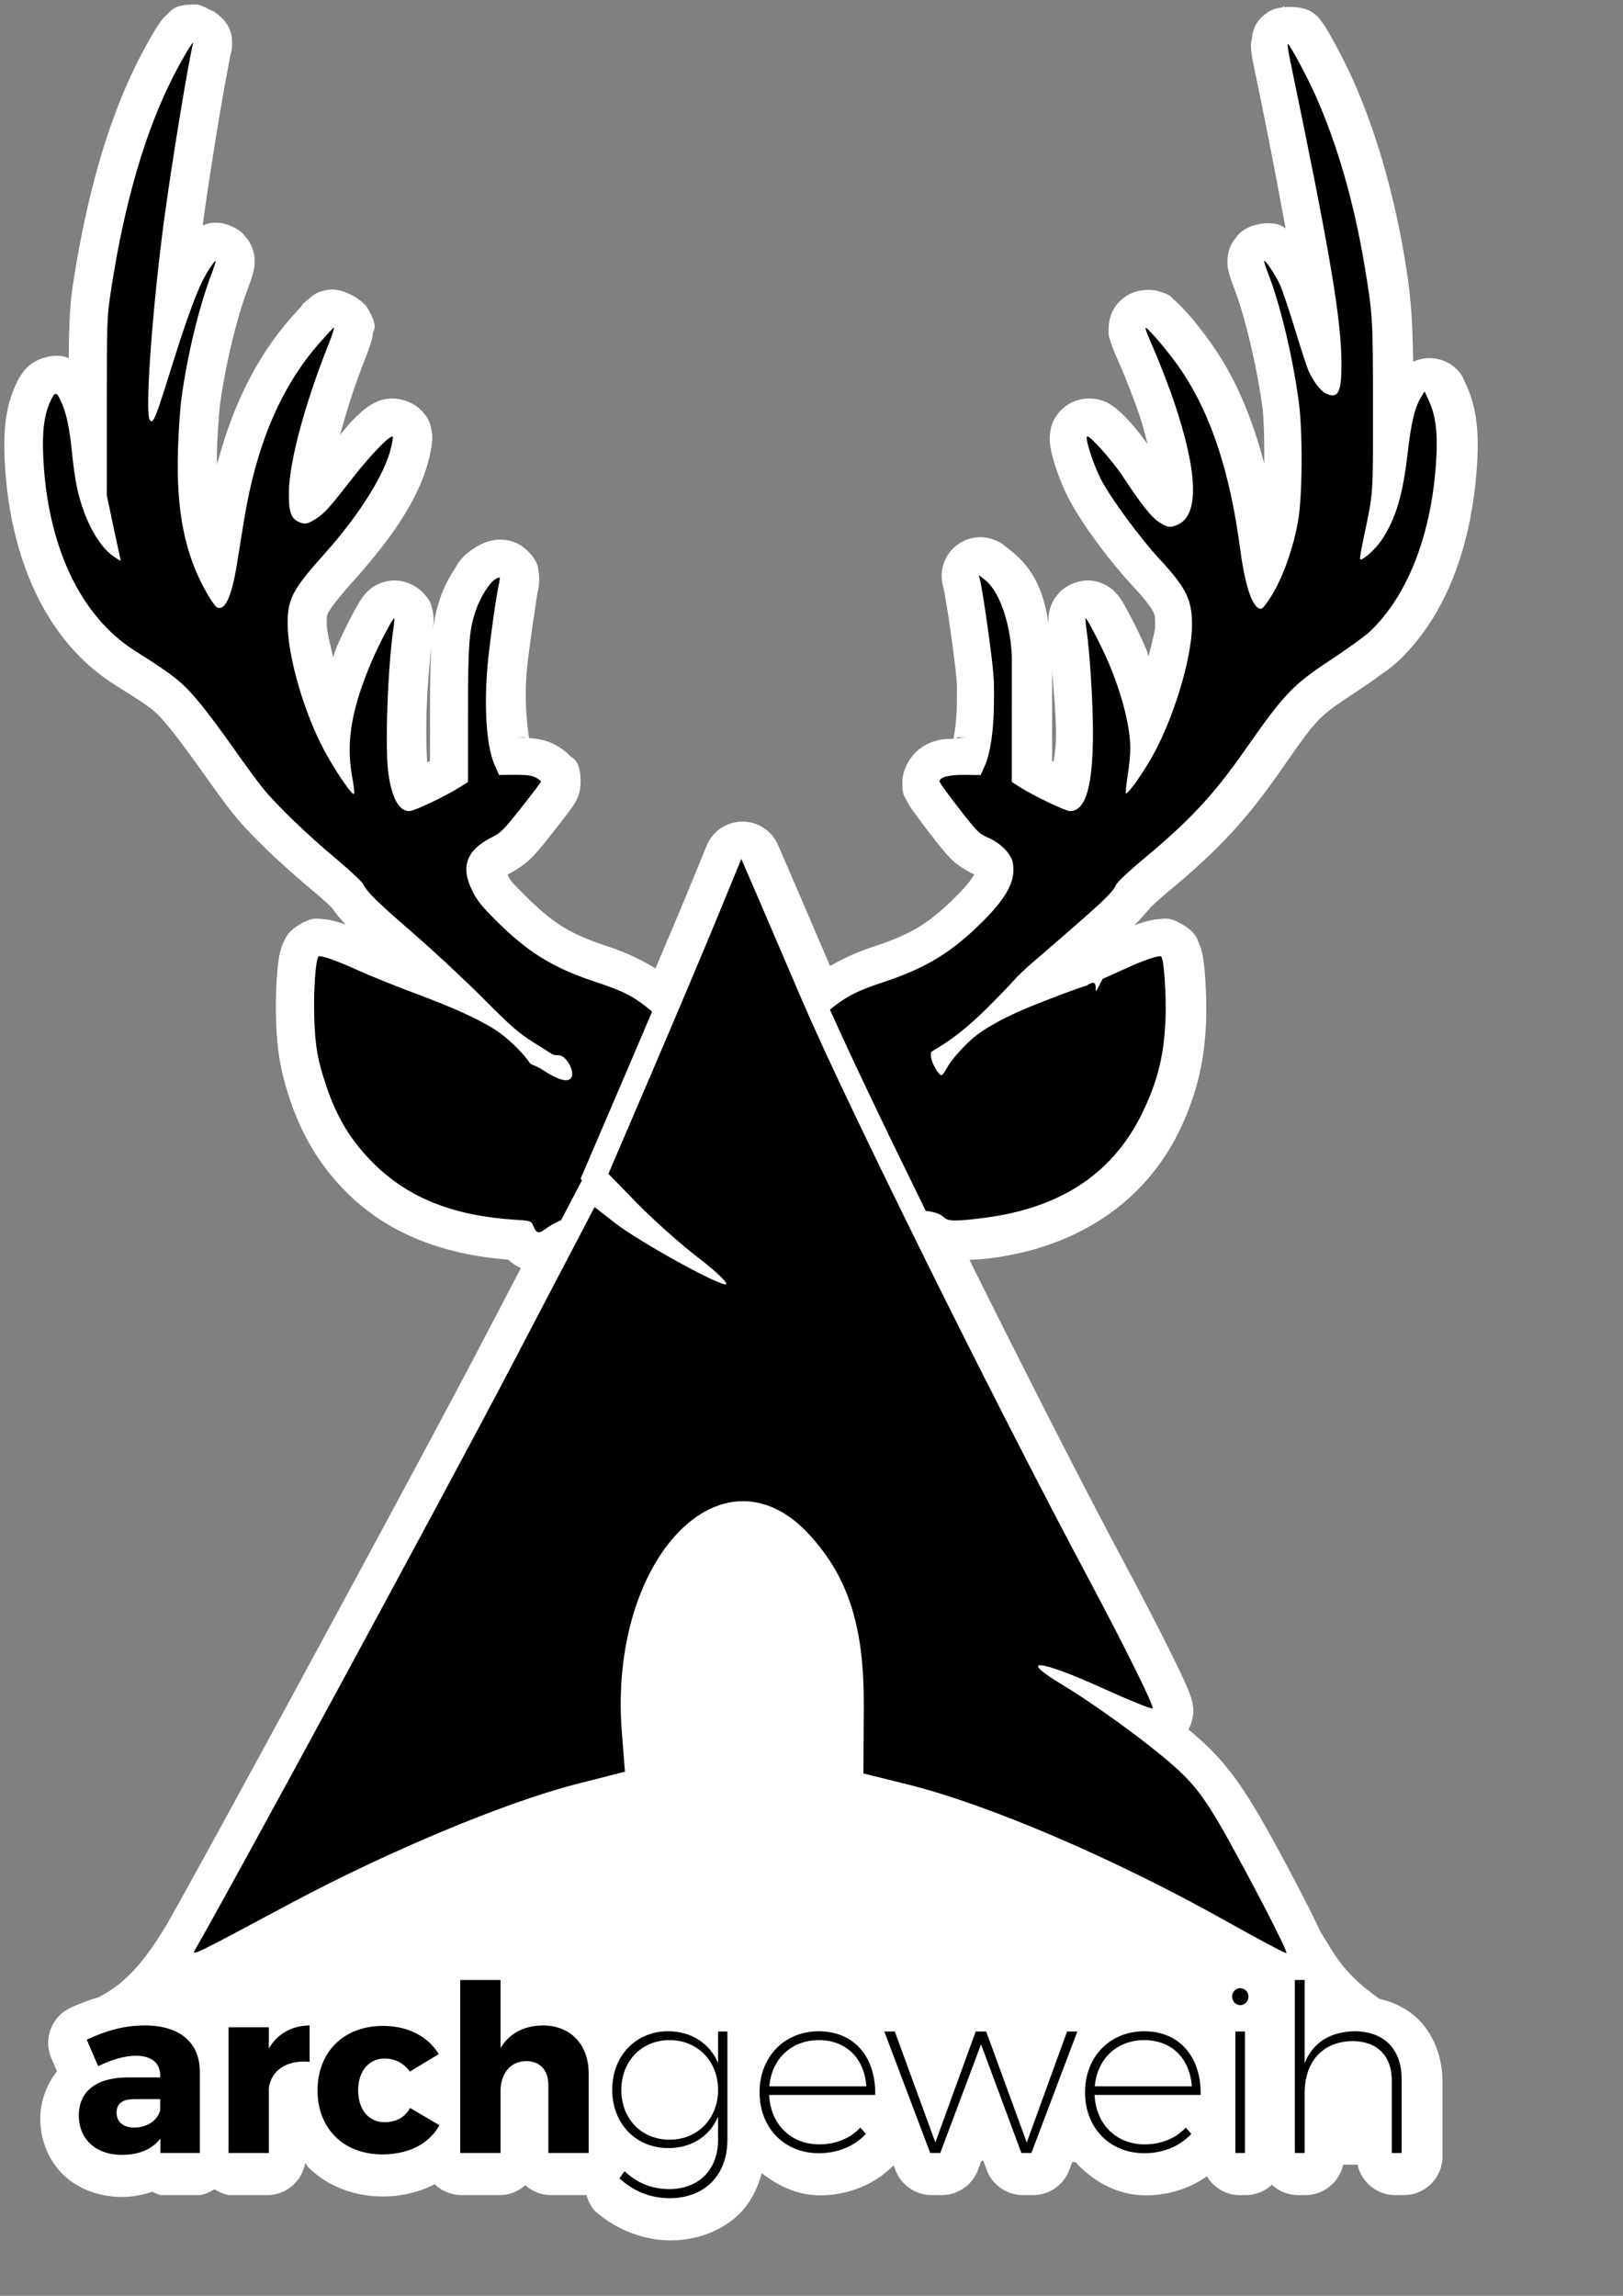 <?xml version="1.0" encoding="UTF-8" standalone="no"?>
<!-- Created with Inkscape (http://www.inkscape.org/) -->

<svg
   width="210mm"
   height="297mm"
   viewBox="0 0 210 297"
   version="1.1"
   id="svg5"
   inkscape:version="1.1.2 (0a00cf5339, 2022-02-04, custom)"
   sodipodi:docname="archgeweih.svg"
   xmlns:inkscape="http://www.inkscape.org/namespaces/inkscape"
   xmlns:sodipodi="http://sodipodi.sourceforge.net/DTD/sodipodi-0.dtd"
   xmlns="http://www.w3.org/2000/svg"
   xmlns:svg="http://www.w3.org/2000/svg">
  <rect x="0" y="0" width="210" height="297" fill="#808080" stroke="none"/>
  <sodipodi:namedview
     id="namedview7"
     pagecolor="#505050"
     bordercolor="#ffffff"
     borderopacity="1"
     inkscape:pageshadow="0"
     inkscape:pageopacity="0"
     inkscape:pagecheckerboard="1"
     inkscape:document-units="mm"
     showgrid="false"
     inkscape:zoom="0.2881679"
     inkscape:cx="-291.49673"
     inkscape:cy="754.76831"
     inkscape:window-width="1366"
     inkscape:window-height="748"
     inkscape:window-x="0"
     inkscape:window-y="0"
     inkscape:window-maximized="1"
     inkscape:current-layer="layer1"
     inkscape:snap-global="false" />
  <defs
     id="defs2" />
  <g
     inkscape:label="Ebene 1"
     inkscape:groupmode="layer"
     id="layer1">
    <path
       id="path2525"
       style="fill:#ffffff;stroke:none;stroke-width:1px;stroke-linecap:butt;stroke-linejoin:miter;stroke-opacity:1"
       d="M 94.363 2.104 A 18.9 18.9 0 0 0 94.141 2.229 C 84.808 2.248 83.301 5.562 81.969 6.695 C 80.591 7.868 80.053 8.527 79.576 9.088 C 78.622 10.209 78.174 10.881 77.688 11.59 C 76.715 13.007 75.855 14.401 74.875 16.049 C 72.914 19.345 70.625 23.475 68.342 27.896 C 52.922 57.753 42.123 95.588 35.389 140.543 C 34.126 148.971 33.732 158.446 33.543 174.855 C 32.612 174.576 31.969 174.195 30.855 173.984 C 25.345 172.943 19.17 174.979 16.02 177.15 C 12.869 179.322 11.571 181.202 10.6 182.598 C 8.656 185.388 8.088 186.944 7.338 188.615 C 2.69 198.972 1.63 210.5 2.281 224.424 C 4.515 272.186 22.356 312.902 55.689 334.045 C 75.552 346.643 75.18 346.175 83.408 356.109 C 85.883 359.097 93.254 368.916 98.289 376.086 C 103.771 383.892 110.057 392.52 113.652 397.014 C 122.226 407.729 137.278 421.905 152.672 434.779 C 155.616 437.241 158.47 439.772 160.461 441.645 C 161.213 442.352 161.66 442.804 162.078 443.227 C 161.787 442.729 161.446 442.126 160.918 441.105 C 161.335 441.912 161.805 442.679 162.295 443.439 C 162.363 443.509 162.551 443.687 162.602 443.74 C 162.726 443.872 162.81 444.105 162.818 444.227 C 164.494 446.669 166.519 448.962 168.867 451.432 C 168.694 451.37 168.449 451.248 168.277 451.188 C 166.165 450.445 164.283 449.836 161.98 449.32 C 160.829 449.063 159.621 448.799 157.611 448.686 C 155.602 448.572 152.707 447.348 145.873 451.572 C 140.517 454.884 139.585 457.7 138.713 459.412 C 137.841 461.125 137.504 462.216 137.215 463.17 C 136.637 465.077 136.41 466.4 136.182 467.791 C 135.725 470.573 135.439 473.428 135.207 476.648 C 134.743 483.09 134.548 490.698 134.785 497.916 C 135.283 513.065 137 522.99 141.467 536.441 C 147.535 554.718 156.708 569.795 169.887 582.74 C 189.727 602.228 216.383 612.481 248.201 614.926 C 249.641 616.403 251.663 617.776 254.336 619.031 L 233.143 659.549 C 203.333 716.525 97.525 911.523 81.445 939.441 C 72.167 954.846 62.702 967.725 48.01 975.043 C 43.345 976.456 38.799 978.124 34.459 980.139 A 18.9 18.9 0 0 0 25.061 1004.742 L 27.807 1011.148 C 22.568 1017.758 19.643 1026.32 19.643 1034.336 C 19.643 1044.433 23.646 1054.863 31.248 1061.988 C 38.85 1069.114 49.249 1072.5 59.639 1072.5 C 64.583 1072.5 69.591 1071.497 74.424 1069.916 A 18.9 18.9 0 0 0 78.447 1071.584 L 97.715 1071.584 A 18.9 18.9 0 0 0 104.727 1068.676 A 18.9 18.9 0 0 0 111.74 1071.584 L 131.465 1071.584 A 18.9 18.9 0 0 0 148.98 1056.016 C 149.616 1056.727 150.102 1057.56 150.783 1058.23 C 160.168 1067.471 173.345 1072.272 186.982 1072.272 C 195.856 1072.272 204.613 1070.192 212.281 1066.291 A 18.9 18.9 0 0 0 225.059 1071.584 L 244.783 1071.584 A 18.9 18.9 0 0 0 256.469 1066.742 A 18.9 18.9 0 0 0 268.154 1071.584 L 286.402 1071.584 A 18.9 18.9 0 0 0 290.277 1079.15 C 299.973 1087.892 313.067 1093.377 326.531 1093.701 A 18.9 18.9 0 0 0 326.863 1093.701 C 339.646 1093.784 352.286 1089.406 361.219 1080.523 C 366.637 1075.136 369.849 1068.216 371.98 1060.865 C 380.064 1067.22 389.645 1071.703 400.408 1071.703 C 414.119 1071.703 427.136 1066.416 436.336 1057.014 L 437.229 1059.375 A 18.9 18.9 0 0 0 454.908 1071.584 L 459.811 1071.584 A 18.9 18.9 0 0 0 477.498 1059.33 L 479.191 1054.816 L 480.115 1054.83 L 481.764 1059.264 A 18.9 18.9 0 0 0 499.48 1071.584 L 504.383 1071.584 A 18.9 18.9 0 0 0 522.062 1059.375 L 523.545 1055.457 L 525.141 1055.478 C 533.909 1065.149 545.927 1071.703 559.57 1071.703 C 570.409 1071.703 580.823 1068.411 589.273 1062.408 A 18.9 18.9 0 0 0 604.141 1071.584 L 608.822 1071.584 A 18.9 18.9 0 0 0 621.023 1066.527 A 18.9 18.9 0 0 0 633.219 1071.584 L 638.002 1071.584 A 18.9 18.9 0 0 0 655.816 1056.728 L 662.834 1056.728 A 18.9 18.9 0 0 0 680.646 1071.584 L 685.43 1071.584 A 18.9 18.9 0 0 0 704.328 1052.688 L 704.328 1016.436 C 704.328 1005.476 700.778 994.198 692.805 986.109 C 687.523 980.751 680.704 977.468 673.518 975.748 C 655.474 963.225 651.286 953.319 644.674 942.955 C 643.586 940.566 642.319 937.895 640.615 934.48 C 636.78 926.794 631.391 916.45 625.26 905.057 C 606.752 870.66 598.096 859.154 580.283 844.26 C 581.159 842.628 581.685 841.123 581.988 839.934 C 583.156 835.357 582.579 833.715 582.395 832.396 C 582.026 829.759 581.641 828.951 581.316 827.99 C 580.667 826.069 580.033 824.59 579.213 822.719 C 577.572 818.977 575.278 814.161 572.355 808.236 C 566.511 796.387 558.22 780.306 548.777 762.607 C 526.85 721.509 498.849 666.375 473.379 615.088 C 476.682 614.841 479.593 614.747 484.156 614.15 C 526.935 608.561 560.231 586.084 576.932 549.736 C 584.462 533.347 588.133 517.63 588.861 499.045 C 589.135 492.058 588.917 484.242 588.447 477.504 C 588.213 474.135 587.932 471.121 587.502 468.285 C 587.287 466.867 587.072 465.552 586.564 463.707 C 586.311 462.785 586.025 461.748 585.236 460.047 C 584.447 458.346 583.99 455.409 577.781 451.572 C 570.864 447.297 568.123 448.577 566.162 448.678 C 564.201 448.778 563.019 449.021 561.895 449.262 C 559.646 449.743 557.812 450.322 555.789 451.012 C 555.212 451.208 554.481 451.572 553.885 451.787 C 557.506 447.927 561.25 443.99 562.773 441.045 C 562.25 442.058 561.905 442.667 561.617 443.158 C 562.033 442.74 562.479 442.289 563.23 441.584 C 565.218 439.72 568.067 437.203 571.004 434.764 C 594.543 415.211 608.237 400.553 624.256 377.658 C 643.548 350.086 643.013 350.417 661.617 338.119 C 665.897 335.29 670.197 332.311 673.848 329.668 C 677.498 327.025 679.807 325.484 682.98 322.463 C 705.757 300.784 718.076 267.63 720.996 229.613 C 722.261 213.149 721.439 200.12 716.146 188.467 L 713.918 183.564 A 18.9 18.9 0 0 0 689.992 176.604 C 689.693 156.551 688.96 144.837 686.029 127.152 C 680.66 94.754 672.08 64.727 660.59 38.947 C 658.249 33.695 655.093 27.455 652.189 22.049 C 650.738 19.346 649.378 16.906 648.123 14.809 C 647.496 13.76 646.916 12.822 646.174 11.744 C 645.803 11.205 645.409 10.646 644.727 9.818 C 644.045 8.993 643.868 7.991 639.781 5.463 C 639.78 5.462 639.773 5.464 639.773 5.463 C 637.288 3.928 632.021 3.014 626.943 3.529 L 627.084 2.834 A 18.9 18.9 0 0 0 626.287 3.588 C 623.695 3.925 621.17 4.536 619.164 5.898 C 613.074 10.035 612.352 13.897 611.715 15.922 C 611.353 17.072 611.6 16.892 611.457 17.605 A 18.9 18.9 0 0 0 611.412 17.895 C 611.143 19.432 610.81 21.182 610.807 21.85 C 610.795 23.851 610.943 24.687 611.072 25.727 C 611.331 27.806 611.701 29.902 612.201 32.303 C 619.937 69.547 623.879 90.684 627.697 111.504 C 626.707 110.849 626.228 110.248 623.91 109.539 C 620.078 108.367 610.476 108.653 604.857 114.271 A 18.9 18.9 0 0 0 604.85 114.279 C 604.847 114.282 602.322 117.308 601.609 118.619 C 600.897 119.931 600.469 121.061 600.17 122.016 C 599.572 123.925 599.445 125.193 599.365 126.18 C 599.206 128.153 599.334 129.076 599.416 129.832 C 599.578 131.344 599.747 131.973 599.889 132.572 C 600.171 133.771 600.41 134.524 600.68 135.369 C 601.219 137.059 601.866 138.85 602.627 140.811 C 607.544 153.473 613.393 177.287 616.336 198.367 C 617.114 203.942 617.361 215.381 617.281 226.299 C 611.682 205.18 604.148 186.635 593.725 171.082 C 588.292 162.975 581.393 154.014 574.605 147.578 C 574.207 147.2 573.769 146.768 572.871 146.029 C 571.973 145.291 571.914 143.88 565.379 142.094 C 562.112 141.2 554.434 140.762 548.408 145.615 C 542.383 150.468 541.576 156.281 541.365 159.043 C 540.944 164.566 541.855 165.314 542.199 166.492 C 543.577 171.206 544.695 173.146 547.285 179.174 C 549.992 185.473 554.304 196.688 556.219 202.367 C 558.061 207.832 559.11 212.186 560.314 216.748 C 557.853 213.535 555.488 210.192 552.939 207.342 C 550.858 205.015 548.942 202.974 546.828 201.039 C 545.771 200.071 544.828 199.163 542.73 197.805 C 541.682 197.126 540.496 196.228 537.299 195.281 C 534.101 194.334 525.15 193.189 518.268 200.072 C 513.715 204.625 513.245 208.342 512.863 210.555 C 512.482 212.767 512.536 214.083 512.584 215.182 C 512.68 217.378 512.948 218.674 513.219 219.988 C 513.76 222.617 514.462 224.986 515.301 227.562 C 516.978 232.716 519.073 238.178 521.76 243.314 C 528.658 256.504 542.13 274.284 553.406 286.439 C 559.415 292.917 562.07 296.663 562.943 298.443 C 563.817 300.223 564.027 300.786 564.027 305.514 C 564.027 308.193 562.08 314.952 560.84 320.352 C 560.385 319.221 560.173 318.167 559.695 317.029 C 557.681 312.236 554.892 306.513 552.328 301.551 C 551.046 299.07 549.861 296.862 548.74 294.936 C 548.18 293.973 547.709 293.157 546.812 291.887 C 546.364 291.252 546.013 290.595 544.34 288.941 C 543.503 288.114 542.595 286.893 538.996 285.199 C 537.197 284.352 534.474 283.263 530.301 283.398 C 526.127 283.534 520.673 285.777 517.514 288.936 A 18.9 18.9 0 0 0 517.508 288.941 C 517.506 288.943 515.462 291.307 514.857 292.271 C 514.253 293.236 513.863 294.049 513.559 294.744 C 512.95 296.135 512.696 297.083 512.51 297.838 C 512.138 299.347 512.079 300.123 512.021 300.754 C 511.907 302.016 511.925 302.588 511.934 303.123 C 511.945 303.815 511.986 304.258 512.021 304.754 C 509.947 290.922 505.907 278.613 493.598 268.863 A 18.9 18.9 0 0 0 493.598 268.861 A 18.9 18.9 0 0 0 493.598 268.859 A 18.9 18.9 0 0 0 493.598 268.857 A 18.9 18.9 0 0 0 493.598 268.855 L 490.4 266.332 A 18.9 18.9 0 0 0 460.342 285.746 L 460.902 287.982 C 460.8 287.576 462.257 295.431 463.346 302.799 C 464.435 310.17 465.563 318.467 466.211 323.889 C 467.509 334.748 467.213 335.091 467.191 343.354 C 467.173 350.309 466.363 356.192 465.582 360.627 C 463.119 360.81 460.672 360.685 458.002 361.381 C 455.516 362.028 452.726 362.823 449.1 365.5 C 445.473 368.177 440.58 374.729 440.58 382.117 C 440.58 388.386 441.764 388.828 442.205 389.838 C 442.646 390.848 442.934 391.352 443.186 391.801 C 443.689 392.699 444.041 393.238 444.42 393.816 C 445.178 394.973 445.99 396.122 446.951 397.455 C 448.874 400.121 451.348 403.411 454.09 406.928 C 458.657 412.786 461.098 416.068 464.564 419.506 C 467.963 422.876 472.925 425.622 475.725 426.865 C 474.707 428.681 472.409 431.976 467.518 436.891 C 453.692 450.781 445.215 455.974 425.787 462.379 C 418.18 464.887 411.617 467.954 405.295 471.584 C 397.497 453.38 389.013 433.591 386.168 427.02 L 379.871 412.471 A 18.9 18.9 0 0 0 345.051 412.803 L 333.764 440.277 C 331.182 446.563 324.82 461.426 320.049 472.752 C 313.068 468.519 305.8 465.022 296.73 462.004 C 277.945 455.753 270.168 450.931 255.635 436.439 C 249.438 430.261 249.326 430.038 247.898 427.168 C 247.827 427.025 247.872 427.111 247.811 426.984 C 248.239 426.723 248.179 426.688 248.932 426.312 C 251.856 424.853 256.316 421.975 259.547 418.723 C 262.777 415.47 265.4 412.119 269.801 406.551 C 272.509 403.124 274.966 399.951 276.828 397.486 C 277.759 396.254 278.525 395.218 279.197 394.275 C 279.533 393.804 279.829 393.384 280.246 392.738 C 280.455 392.416 280.679 392.081 281.102 391.307 C 281.313 390.92 281.581 390.449 281.988 389.477 C 282.192 388.99 282.433 388.383 282.719 387.395 C 282.862 386.9 283.02 386.304 283.162 385.527 C 283.298 384.784 283.436 382.796 283.449 382.611 C 283.762 370.8 279.484 370.283 278.164 368.873 C 276.842 367.461 276.017 366.845 275.234 366.252 C 273.67 365.067 272.38 364.291 270.879 363.492 C 266.711 361.273 262.541 360.6 258.336 360.289 C 257.287 353.617 255.987 341.86 257.244 327.15 C 257.941 319.001 262.111 291.071 262.33 290.123 C 262.672 288.643 262.92 287.319 263.105 285.701 C 263.198 284.892 263.299 284.083 263.281 282.549 C 263.272 281.782 263.274 280.865 262.957 279.125 C 262.639 277.385 263.086 274.431 257.68 269.025 C 252.961 264.307 248.165 263.68 245.521 263.496 C 242.878 263.312 241.431 263.615 240.295 263.844 C 238.023 264.302 237.013 264.761 236.064 265.166 C 234.167 265.975 232.946 266.701 231.584 267.594 C 224.89 271.98 223.578 275.196 221.197 278.992 C 218.816 282.788 216.755 286.852 215.131 291.422 C 213.116 297.089 211.678 303.752 210.951 311.641 C 210.995 311.316 211.005 310.66 211.049 310.35 C 211.293 308.621 211.471 307.045 211.594 305.521 C 211.655 304.76 211.71 304.069 211.719 302.969 C 211.724 302.419 211.743 301.825 211.609 300.525 C 211.543 299.876 211.477 299.07 211.078 297.549 C 210.679 296.028 210.781 293.575 206.131 288.928 C 203.232 286.029 198.42 283.815 194.439 283.457 C 190.459 283.099 187.587 283.98 185.668 284.75 C 181.829 286.29 180.743 287.595 179.809 288.455 C 177.94 290.175 177.556 290.872 177.076 291.525 C 176.116 292.831 175.654 293.618 175.105 294.537 C 174.008 296.376 172.897 298.419 171.68 300.738 C 169.245 305.377 166.572 310.803 164.564 315.494 C 163.791 317.302 163.311 318.959 162.607 320.729 C 161.262 314.743 159.559 308.005 159.559 304.924 C 159.559 300.024 159.466 300.653 160.525 298.664 C 161.585 296.675 165.345 291.669 173.186 282.904 C 191.009 262.98 204.744 243.424 209.506 223.723 C 209.958 221.852 210.315 220.15 210.598 218.459 C 210.739 217.613 210.873 216.835 210.975 215.559 C 211.025 214.92 211.098 214.224 211.018 212.695 C 210.977 211.931 210.934 210.975 210.523 209.232 C 210.113 207.49 209.901 204.574 205.467 200.139 A 18.9 18.9 0 0 0 205.459 200.139 C 200.533 195.213 193.48 194.251 189.885 194.617 C 186.29 194.983 184.538 195.87 183.174 196.521 C 180.445 197.824 179.329 198.784 178.146 199.717 C 175.781 201.582 173.908 203.409 171.775 205.594 C 170.012 207.4 167.956 210.059 166.041 212.23 C 169.096 201.065 173.048 188.33 178.139 175.557 C 179.331 172.566 180.25 170.082 180.988 167.635 C 181.357 166.411 181.735 165.681 182.074 162.631 C 182.244 161.106 184.969 159.777 179.557 150.598 C 176.851 146.008 167.277 140.657 161.006 141.393 C 154.735 142.128 152.577 144.409 151.107 145.615 C 147.042 148.953 148.035 148.556 146.619 150.096 C 145.203 151.635 143.524 153.509 141.812 155.463 C 124.997 174.666 113.373 198.631 105.988 226.861 C 105.995 224.675 105.845 222.854 105.914 220.512 C 106.153 212.399 107.015 200.652 107.443 197.459 C 109.995 178.438 115.586 155.371 120.656 141.873 C 121.495 139.641 122.22 137.599 122.797 135.826 C 123.085 134.94 123.327 134.176 123.602 133.133 C 123.739 132.611 123.89 132.098 124.09 130.873 C 124.19 130.26 124.338 129.54 124.348 127.795 C 124.353 126.922 124.365 125.801 123.949 123.803 C 123.741 122.804 123.426 121.567 122.717 119.971 C 122.362 119.173 121.278 117.322 121.277 117.32 C 121.276 117.318 118.804 114.273 118.803 114.271 C 115.489 110.957 110.044 108.866 106.078 108.721 C 102.671 108.596 100.7 109.381 99.014 110.043 C 99.08 109.548 99.101 109.059 99.168 108.566 C 100.94 95.467 103.9 76.289 106.646 59.602 C 109.393 42.918 112.631 26.311 112.609 26.391 L 112.609 26.383 C 112.864 25.438 113.338 24.503 113.318 21.016 C 113.308 19.269 113.454 16.61 111.104 12.18 C 111.042 12.064 110.834 11.958 110.766 11.842 C 109.452 9.591 107.016 7.293 104.078 5.434 A 18.9 18.9 0 0 0 102.586 4.857 C 100.246 3.582 97.81 2.292 95.574 2.148 L 95.559 2.576 A 18.9 18.9 0 0 0 94.791 2.111 C 94.565 2.106 94.58 2.195 94.363 2.193 L 94.363 2.104 z M 561.617 443.158 C 561.483 443.293 561.182 443.577 561.098 443.666 C 560.827 443.951 560.589 444.912 561.617 443.158 z M 162.818 444.227 C 162.64 443.967 162.465 443.703 162.295 443.439 C 162.247 443.39 162.134 443.283 162.078 443.227 C 162.654 444.211 162.828 444.373 162.818 444.227 z M 210.664 315.414 C 210.118 323.596 209.955 333.153 209.955 349.48 L 209.955 371.465 C 209.494 371.716 209.1 371.916 208.605 372.18 C 208.292 367.916 207.924 358.304 208.316 346.691 C 208.7 335.357 209.653 324.182 210.664 315.414 z M 513.684 327.246 C 514.527 338.228 515.604 349.483 515.604 358.043 C 515.604 365.196 514.941 367.607 514.459 371.869 C 514.188 371.723 513.964 371.606 513.705 371.465 L 513.705 358.922 L 513.721 328.361 C 513.722 327.819 513.683 327.736 513.684 327.246 z M 256.248 359.926 L 256.365 360.191 C 254.784 360.13 253.223 359.945 251.619 359.955 L 256.248 359.926 z M 467.406 359.934 L 472.109 359.979 C 470.386 359.96 468.777 360.399 467.162 360.473 L 467.406 359.934 z "
       transform="scale(0.265)" />
    <path
       id="path2554"
       style="fill:#000000;stroke-width:1"
       d="m 24.967,5.557 v 4.201e-4 z m 0,4.201e-4 C 24.814,5.554 23.644,7.509 22.525,9.675 18.806,16.877 16.033,26.409 14.308,37.927 c -0.464,3.099 -0.488,3.807 -0.489,14.703 l -0.002,11.448 0.8,3.781 c 0.44,2.079 0.856,4.008 0.923,4.285 0.121,0.498 0.112,0.496 -0.832,-0.153 C 13.053,70.851 11.503,68.322 10.504,65.128 9.924,63.274 9.63,61.622 9.291,58.301 9.001,55.469 8.609,53.58 8.033,52.241 7.319,50.581 7.133,50.546 6.503,51.952 5.706,53.728 5.442,55.822 5.598,59.145 6.137,70.673 10.409,79.718 17.413,84.16 c 5.313,3.37 6.196,4.084 8.505,6.872 0.895,1.081 2.776,3.601 4.18,5.599 1.404,1.999 3.148,4.378 3.876,5.289 1.725,2.156 5.755,6.04 9.629,9.28 1.7,1.422 3.237,2.867 3.415,3.212 0.556,1.075 1.724,2.216 6.602,6.451 2.599,2.257 6.616,6.003 8.927,8.326 3.541,3.56 4.54,4.436 6.357,5.579 l 2.156,1.356 c 0.381,0.24 0.491,0.406 1.183,0.382 1.619,-0.057 3.722,5.569 -1.692,2.114 -1.362,-0.91 -1.644,-0.744 -1.991,-1.088 -0.83,-1.293 -2.941,-3.333 -4.444,-4.294 -2.191,-1.4 -5.375,-2.851 -10.268,-4.678 -2.705,-1.01 -6.107,-2.382 -7.561,-3.048 -2.67,-1.224 -4.767,-1.961 -5.061,-1.779 -0.372,0.23 -0.677,4.463 -0.566,7.845 0.125,3.809 0.407,5.445 1.515,8.781 1.416,4.265 3.284,7.317 6.279,10.259 4.454,4.375 10.239,6.663 18.124,7.17 2.097,0.135 2.145,0.15 2.386,0.73 0.421,1.017 0.726,1.127 1.504,0.543 0.628,-0.472 1.358,-0.879 2.137,-1.217 l 2.697,-5.156 -0.183,-0.188 6.388,-14.902 c 0.912,-2.128 1.891,-4.443 2.864,-6.731 -2.455,-2.091 -3.871,-2.696 -7.438,-3.883 -5.451,-1.814 -8.642,-3.796 -12.826,-7.968 -1.752,-1.746 -2.385,-2.544 -2.993,-3.766 -1.556,-3.128 -0.772,-5.285 2.519,-6.927 1.172,-0.585 1.534,-0.95 3.83,-3.856 1.395,-1.765 2.538,-3.278 2.539,-3.362 0.002,-0.084 -0.305,-0.316 -0.68,-0.516 -0.518,-0.276 -1.173,-0.36 -2.716,-0.351 l -2.033,0.013 -0.542,-1.208 C 62.966,96.67 62.602,91.732 63.081,86.132 c 0.221,-2.59 1.111,-9.012 1.455,-10.497 0.106,-0.459 0.154,-0.873 0.106,-0.921 -0.048,-0.048 -0.33,0.073 -0.628,0.268 -0.719,0.471 -1.828,2.239 -2.382,3.798 -0.94,2.645 -1.08,4.418 -1.08,13.685 v 8.694 l -0.998,0.638 c -1.847,1.181 -5.957,3.133 -6.596,3.133 -1.317,0 -2.235,-1.643 -2.701,-4.831 -0.461,-3.157 -0.115,-13.393 0.632,-18.686 0.105,-0.747 0.158,-1.391 0.116,-1.433 -0.13,-0.13 -1.989,3.412 -2.866,5.461 -2.626,6.135 -3.382,10.455 -2.605,14.869 0.451,2.559 0.426,2.777 -0.225,1.995 -0.921,-1.106 -2.453,-3.513 -3.477,-5.461 -2.571,-4.891 -4.614,-12.051 -4.614,-16.167 0,-3.233 0.621,-4.4 4.88,-9.16 4.361,-4.875 7.66,-10.13 8.474,-13.499 0.191,-0.791 0.306,-1.479 0.256,-1.53 -0.292,-0.292 -2.804,2.282 -5.108,5.234 -3.212,4.113 -3.7,4.653 -4.9,5.428 -1.056,0.681 -1.46,0.733 -2.303,0.297 -0.917,-0.474 -1.18,-1.379 -1.133,-3.896 0.074,-3.925 2.072,-11.341 5.106,-18.955 0.561,-1.408 0.846,-2.354 0.665,-2.205 -0.175,0.143 -1.017,1.059 -1.871,2.035 -4.94,5.642 -8.121,13.131 -9.707,22.852 -0.24,1.474 -0.658,4.059 -0.928,5.743 -0.679,4.244 -1.589,6.15 -2.63,5.513 -0.186,-0.114 -0.741,-0.909 -1.233,-1.766 -2.872,-5.005 -3.996,-10.557 -3.76,-18.573 0.068,-2.311 0.269,-5.288 0.448,-6.616 0.728,-5.423 2.217,-11.665 3.771,-15.801 0.4,-1.065 0.694,-1.969 0.654,-2.009 -0.13,-0.13 -1.337,1.753 -1.869,2.918 -0.97,2.123 -2.186,5.537 -3.697,10.376 -2.29,7.335 -2.529,7.916 -2.97,7.221 -0.632,-0.998 0.382,-14.84 1.923,-26.23 0.962,-7.109 3.143,-20.361 3.682,-22.37 0.023,-0.085 0.022,-0.126 0,-0.127 z M 166.646,5.697 c -0.096,-0.059 0.006,0.764 0.228,1.83 5.275,25.397 6.701,33.849 6.698,39.684 -0.002,3.663 -0.478,4.48 -2.116,3.633 -0.636,-0.329 -1.544,-1.544 -2.151,-2.881 -0.195,-0.429 -0.978,-2.829 -1.738,-5.332 -0.761,-2.503 -1.649,-5.129 -1.975,-5.836 -0.589,-1.278 -1.862,-3.184 -2.021,-3.026 -0.046,0.046 0.195,0.8 0.535,1.676 1.551,3.995 3.091,10.418 3.919,16.347 0.559,4.004 0.51,12.489 -0.091,15.757 -0.738,4.016 -2.312,8.103 -4.024,10.448 -0.564,0.773 -0.713,0.867 -1.07,0.676 -0.955,-0.511 -1.801,-3.273 -2.411,-7.875 -1.288,-9.709 -3.737,-17.145 -7.493,-22.75 -1.168,-1.743 -3.311,-4.394 -4.345,-5.374 -0.604,-0.573 -0.558,-0.415 0.805,2.757 0.795,1.851 1.923,4.782 2.507,6.514 3.079,9.135 3.272,14.604 0.561,15.891 -0.986,0.468 -1.369,0.427 -2.455,-0.261 -1.013,-0.642 -2.374,-2.352 -4.706,-5.913 -1.356,-2.07 -4.382,-5.453 -4.644,-5.192 -0.281,0.281 0.832,3.702 1.819,5.59 1.284,2.455 5.057,7.576 7.608,10.326 3.4,3.666 4.146,5.185 4.146,8.448 0,4.421 -2.528,12.605 -5.4,17.481 -1.408,2.39 -3.087,4.662 -3.164,4.281 -0.038,-0.187 0.078,-1.249 0.257,-2.361 0.179,-1.111 0.325,-2.624 0.325,-3.361 0,-2.808 -1.026,-6.898 -2.774,-11.057 -0.865,-2.058 -2.884,-5.965 -3.015,-5.834 -0.041,0.041 0.015,0.704 0.125,1.474 0.433,3.055 0.833,9.434 0.833,13.276 0,6.986 -0.936,10.198 -2.972,10.198 -0.586,0 -4.772,-2.008 -6.533,-3.133 l -0.998,-0.638 v -6.196 l 0.004,-8.097 c 0.004,-1.901 0.028,-2.063 -0.098,-3.305 -0.385,-3.815 -1.724,-7.235 -3.329,-8.507 l -0.846,-0.67 0.148,0.591 c 0.32,1.273 1.158,7.103 1.519,10.124 0.361,3.022 0.301,3.665 0.295,5.757 -0.009,3.491 -0.453,6.578 -1.177,8.192 l -0.546,1.216 -2.029,-0.022 c -2.068,-0.022 -3.289,0.296 -3.289,0.857 0,0.143 1.133,1.714 2.519,3.491 2.4,3.078 2.581,3.258 3.837,3.805 1.538,0.67 2.908,2.072 3.118,3.191 0.422,2.247 -0.645,4.36 -3.802,7.532 -4.04,4.059 -7.398,6.114 -13.02,7.967 -3.062,1.009 -4.612,1.706 -6.831,3.525 2.635,5.918 7.188,15.438 12.402,26.048 1.007,0.082 1.874,0.355 2.351,0.832 0.521,0.521 1.592,0.529 5.307,0.044 10.109,-1.321 16.882,-5.969 20.651,-14.172 1.779,-3.872 2.53,-7.072 2.705,-11.521 0.124,-3.153 -0.207,-7.89 -0.565,-8.112 -0.286,-0.177 -2.376,0.535 -4.621,1.575 -1.213,0.562 -2.542,1.157 -2.953,1.323 -1.903,3.847 0.228,-0.819 -2.089,0.91 0,-0.138 -5.966,2.105 -8.301,3.121 -2.401,1.044 -4.355,2.113 -5.787,3.164 -1.378,1.012 -3.351,3.171 -3.976,4.353 -0.289,0.546 -0.619,0.961 -0.735,0.923 -0.378,-0.124 -1.142,-1.432 -1.287,-2.203 -0.113,-0.604 -0.066,-0.799 0.239,-0.974 2.376,-1.37 4.544,-3.076 6.948,-5.466 1.513,-1.504 3.064,-3.11 3.447,-3.568 0.383,-0.458 1.461,-1.492 2.396,-2.297 9.356,-8.061 10.274,-8.917 10.934,-10.194 0.183,-0.353 1.724,-1.798 3.425,-3.211 6.042,-5.019 9.119,-8.316 13.188,-14.131 5.151,-7.362 6.154,-8.414 11.225,-11.765 2.137,-1.413 4.37,-3.03 4.962,-3.593 4.776,-4.546 7.814,-12.152 8.519,-21.326 0.307,-4 0.063,-6.427 -0.85,-8.437 l -0.59,-1.298 -0.458,0.735 c -0.794,1.274 -1.293,3.334 -1.726,7.135 -0.638,5.593 -1.55,8.631 -3.43,11.425 -0.777,1.155 -2.492,2.67 -2.74,2.422 -0.054,-0.054 0.139,-1.229 0.43,-2.611 1.313,-6.245 1.239,-5.216 1.239,-17.006 0,-11.485 -0.028,-11.962 -1.074,-18.274 -1.361,-8.212 -3.538,-15.778 -6.365,-22.12 C 169.151,9.956 166.972,5.899 166.646,5.697 Z M 95.92,111.12 l -2.986,7.27 c -1.642,3.998 -5.512,13.163 -8.6,20.366 l -5.614,13.096 3.76,3.851 c 2.068,2.118 5.58,5.245 7.804,6.95 2.224,1.704 3.878,3.264 3.676,3.466 -0.483,0.483 -11.255,-5.452 -14.494,-7.987 l -2.532,-1.982 -10.817,20.675 c -8.089,15.46 -36.854,68.524 -40.824,75.308 -0.583,0.995 -0.624,1.015 12.183,-5.839 12.677,-6.785 27.908,-13.146 37.094,-15.492 l 6.29,-1.606 -0.404,-5.157 c -1.756,-22.436 13.094,-37.878 24.395,-25.369 4.974,5.505 6.972,11.882 6.915,22.063 l -0.049,8.693 5.65,1.399 c 10.509,2.601 26.931,9.642 41.259,17.69 4.063,2.282 7.577,4.149 7.81,4.149 0.233,0 -2.199,-4.873 -5.404,-10.83 -5.363,-9.968 -6.32,-11.221 -12.013,-15.747 -3.402,-2.705 -8.528,-6.319 -11.391,-8.03 -6.213,-3.715 -3.268,-3.449 5.368,0.485 2.993,1.363 5.748,2.479 6.123,2.479 0.375,0 -3.374,-7.601 -8.331,-16.891 -12.266,-22.99 -31.393,-61.606 -36.96,-74.62 -2.515,-5.88 -5.323,-12.422 -6.24,-14.539 z"
       sodipodi:nodetypes="ccccccccccssccscssscsssscssccssccsssssscccccsscsscscccsssscscsscscssssssscsssssccscsccccccccscccccsssssscsssssssscssssssssccssccsssccccccccccccssssssccssssssccsssssssccssssssccscsscsssccccccssscccsscccscccsssscsscccc" />
    <path
       id="path1030"
       style="fill:#000000;stroke-width:1"
       d="m 59.548,256.142 v 22.382 h 5.218 v -8.024 c 0,-2.232 1.267,-3.861 3.318,-3.861 1.78,0 2.866,1.177 2.866,3.077 v 8.808 h 5.219 v -10.256 c 0,-3.801 -2.353,-6.244 -5.943,-6.244 -2.413,0.03 -4.314,0.996 -5.46,2.926 v -8.808 z m 107.991,0 v 22.382 h 1.267 v -7.692 c 0,-4.102 2.263,-6.696 6.154,-6.787 3.228,0 5.128,1.901 5.128,5.128 v 9.351 h 1.267 v -9.593 c 0,-3.831 -2.262,-6.154 -6.093,-6.154 -3.167,0.06 -5.4,1.478 -6.456,4.133 v -10.769 z m -7.059,1.055 c -0.573,0 -1.055,0.483 -1.055,1.086 0,0.633 0.482,1.116 1.055,1.116 0.573,0 1.056,-0.483 1.056,-1.116 0,-0.603 -0.483,-1.086 -1.056,-1.086 z m -141.715,4.826 c -2.715,0 -5.007,0.664 -7.541,1.84 l 1.478,3.439 c 1.719,-0.875 3.499,-1.358 4.857,-1.358 2.112,0 3.167,0.965 3.167,2.564 v 0.242 h -4.284 c -4.042,0.03 -6.244,1.84 -6.244,4.917 0,2.986 2.112,5.098 5.581,5.098 2.202,0 3.921,-0.724 4.977,-2.111 v 1.87 h 5.098 V 267.906 c -0.03,-3.68 -2.624,-5.882 -7.089,-5.882 z m 21.297,0 c -2.323,0.03 -4.163,1.086 -5.279,2.986 v -2.745 h -5.219 v 16.259 h 5.219 v -8.356 c 0.271,-2.293 2.262,-3.71 5.279,-3.439 z m 9.472,0.061 c -5.038,0 -8.446,3.348 -8.446,8.355 0,4.947 3.378,8.265 8.386,8.265 3.439,0 6.063,-1.387 7.391,-3.771 l -3.801,-2.232 c -0.694,1.237 -1.84,1.84 -3.318,1.84 -2.021,0 -3.408,-1.629 -3.408,-4.133 0,-2.443 1.387,-4.103 3.408,-4.103 1.418,0 2.534,0.634 3.288,1.689 l 3.74,-2.262 c -1.418,-2.323 -4.012,-3.65 -7.24,-3.65 z m 36.922,0.693 c -4.193,0 -7.24,3.167 -7.24,7.571 0,4.374 3.047,7.541 7.27,7.541 2.986,0 5.339,-1.538 6.425,-4.042 v 2.956 c 0,3.921 -2.534,6.425 -6.425,6.395 -2.262,-0.06 -4.042,-0.784 -5.671,-2.323 l -0.663,0.935 c 1.84,1.659 3.861,2.504 6.365,2.564 4.615,0.03 7.602,-2.926 7.602,-7.571 v -13.997 h -1.207 v 4.042 c -1.116,-2.504 -3.439,-4.072 -6.455,-4.072 z m 19.487,0 c -4.434,0 -7.662,3.288 -7.662,7.904 0,4.615 3.228,7.873 7.662,7.873 2.504,0 4.646,-0.935 6.094,-2.503 l -0.724,-0.814 c -1.267,1.388 -3.167,2.172 -5.309,2.172 -3.65,0 -6.304,-2.564 -6.485,-6.395 h 13.725 c 0.09,-4.857 -2.685,-8.235 -7.3,-8.235 z m 42.11,0 c -4.434,0 -7.662,3.288 -7.662,7.904 0,4.615 3.228,7.873 7.662,7.873 2.504,0 4.645,-0.935 6.093,-2.503 l -0.724,-0.814 c -1.267,1.388 -3.167,2.172 -5.309,2.172 -3.65,0 -6.305,-2.564 -6.486,-6.395 h 13.725 c 0.09,-4.857 -2.685,-8.235 -7.3,-8.235 z m -33.634,0.03 5.943,15.716 h 1.297 l 5.279,-14.057 5.219,14.057 h 1.297 l 5.942,-15.716 h -1.327 l -5.218,14.358 -5.249,-14.358 h -1.358 l -5.218,14.358 -5.249,-14.358 z m 45.428,0 v 15.716 h 1.237 v -15.716 z m -73.21,1.116 c 3.62,0 6.274,2.715 6.274,6.455 0,3.71 -2.654,6.425 -6.274,6.425 -3.65,0 -6.244,-2.715 -6.244,-6.425 0,-3.74 2.625,-6.455 6.244,-6.455 z m 19.305,0 c 3.59,0 5.912,2.413 6.154,5.973 H 99.546 c 0.302,-3.559 2.866,-5.973 6.395,-5.973 z m 42.11,0 c 3.59,0 5.912,2.413 6.153,5.973 h -12.548 c 0.302,-3.559 2.866,-5.973 6.395,-5.973 z M 17.437,271.556 h 3.288 v 1.448 c -0.332,1.327 -1.72,2.232 -3.349,2.232 -1.448,0 -2.292,-0.754 -2.292,-1.931 0,-1.207 0.784,-1.75 2.353,-1.75 z"
       sodipodi:nodetypes="cccsssccscccccccscsccsccccssssssccssccssccccsscccccccccsssccsssccsssscsccccscccsssssccsccssssccsccscccccccccccccccccccssssssccssccssccsss" />
  </g>
</svg>
